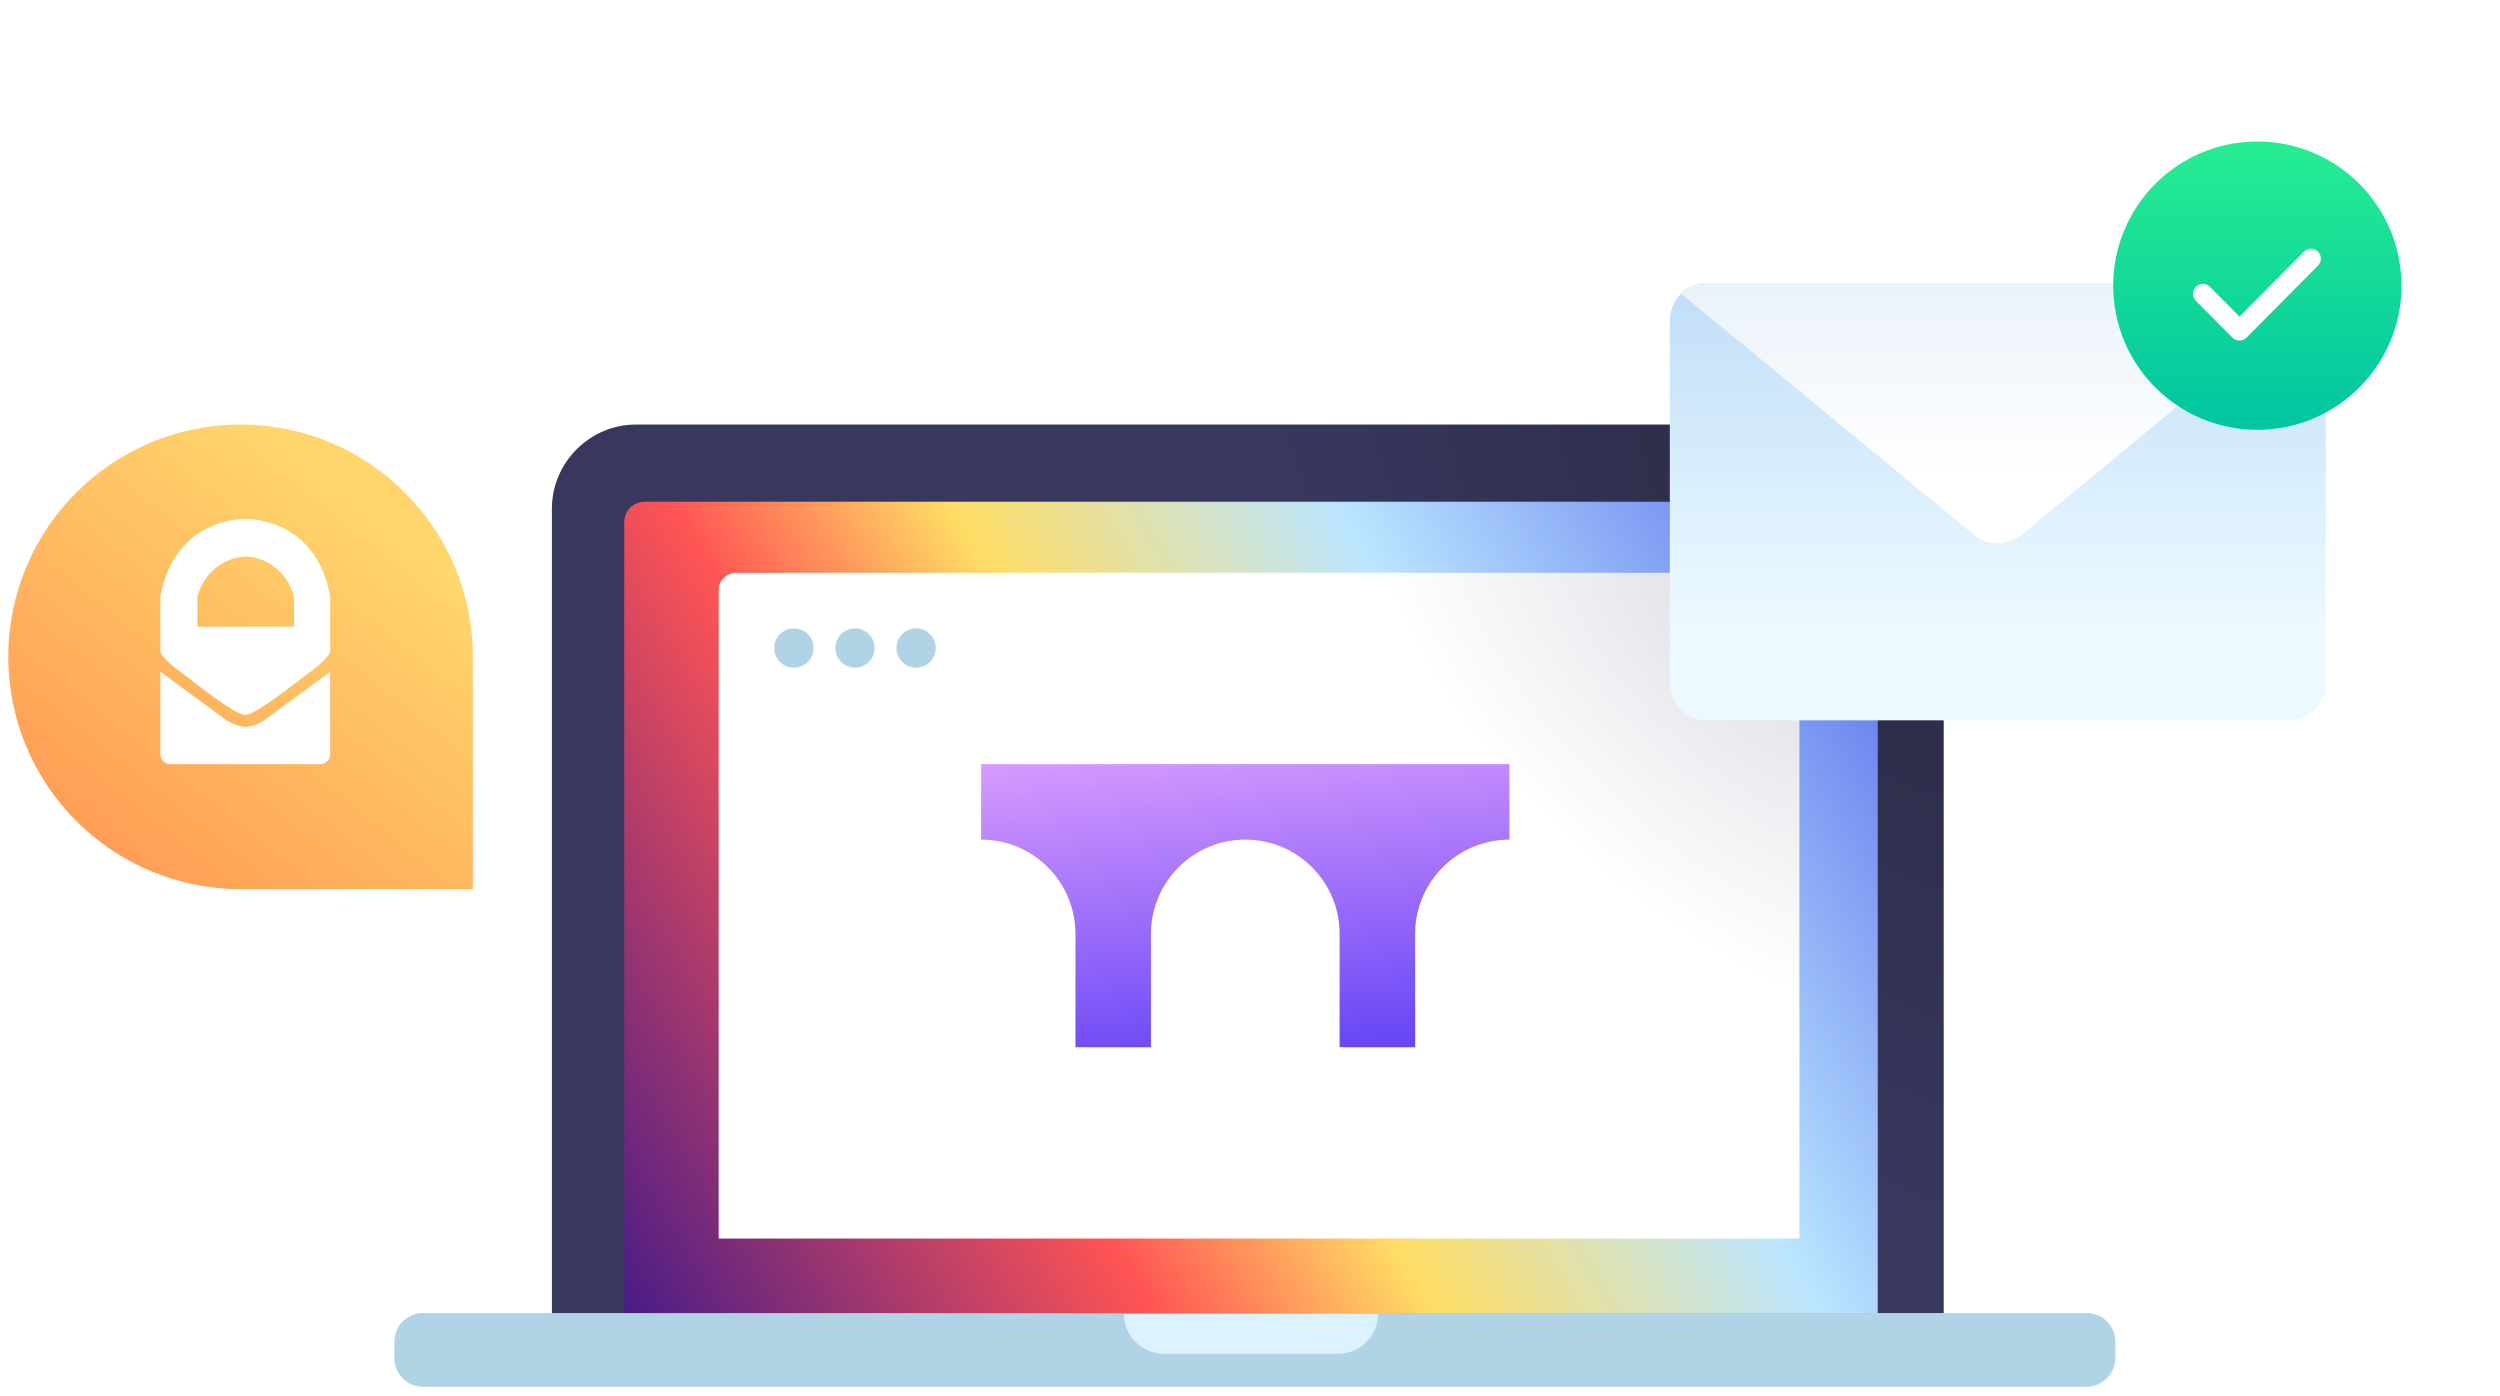 <?xml version="1.0" encoding="UTF-8" standalone="no"?>
<svg
   width="265"
   height="148"
   viewBox="0 0 265 148"
   fill="none"
   version="1.1"
   id="svg84"
   sodipodi:docname="img-welcome.svg"
   inkscape:version="1.1.2 (0a00cf5339, 2022-02-04, custom)"
   inkscape:export-filename="/home/dev/gopath/src/github.com/ProtonMail/proton-bridge/v2/internal/frontend/qml/icons/img-welcome.png"
   inkscape:export-xdpi="400"
   inkscape:export-ydpi="400"
   xmlns:inkscape="http://www.inkscape.org/namespaces/inkscape"
   xmlns:sodipodi="http://sodipodi.sourceforge.net/DTD/sodipodi-0.dtd"
   xmlns="http://www.w3.org/2000/svg"
   xmlns:svg="http://www.w3.org/2000/svg">
  <sodipodi:namedview
     id="namedview86"
     pagecolor="#505050"
     bordercolor="#ffffff"
     borderopacity="1"
     inkscape:pageshadow="0"
     inkscape:pageopacity="0"
     inkscape:pagecheckerboard="1"
     showgrid="false"
     inkscape:snap-page="true"
     inkscape:zoom="0.38460876"
     inkscape:cx="256.10441"
     inkscape:cy="252.20434"
     inkscape:window-width="1276"
     inkscape:window-height="1401"
     inkscape:window-x="1280"
     inkscape:window-y="18"
     inkscape:window-maximized="1"
     inkscape:current-layer="svg84" />
  <rect
     style="fill:#ffffff;fill-opacity:1;stroke-width:4;stroke-linecap:round;stroke-linejoin:round"
     id="rect925"
     width="265"
     height="148"
     x="0"
     y="0" />
  <path
     d="M221.171 147H44.855C43.144 147 41.805 145.661 41.805 143.949V142.238C41.805 140.526 43.144 139.187 44.855 139.187H221.171C222.882 139.187 224.221 140.526 224.221 142.238V143.949C224.221 145.661 222.808 147 221.171 147Z"
     fill="#B0D4E5"
     id="path2" />
  <path
     d="M141.83 143.503H123.376C120.995 143.503 119.135 141.568 119.135 139.261H146.072C146.072 141.568 144.211 143.503 141.83 143.503Z"
     fill="#DAF3FF"
     id="path4" />
  <path
     d="M206.034 139.187H58.501V53.929C58.501 49.018 62.519 45 67.43 45H197.105C202.016 45 206.034 49.018 206.034 53.929V139.187Z"
     fill="url(#paint0_radial_470_16889)"
     id="path6" />
  <path
     d="M199.116 139.186H66.167V55.343C66.167 54.152 67.135 53.185 68.325 53.185H196.883C198.074 53.185 199.041 54.152 199.041 55.343V139.186H199.116Z"
     fill="url(#paint1_linear_470_16889)"
     id="path8" />
  <path
     d="M190.805 131.286H76.18V62.518C76.18 61.523 77.028 60.714 78.072 60.714H188.847C189.891 60.714 190.739 61.523 190.739 62.518V131.286H190.805Z"
     fill="url(#paint2_radial_470_16889)"
     id="path10" />
  <path
     d="M84.156 70.774C85.306 70.774 86.239 69.841 86.239 68.691C86.239 67.54 85.306 66.607 84.156 66.607C83.005 66.607 82.072 67.54 82.072 68.691C82.072 69.841 83.005 70.774 84.156 70.774Z"
     fill="#B0D4E5"
     id="path12" />
  <path
     d="M90.63 70.774C91.781 70.774 92.714 69.841 92.714 68.691C92.714 67.54 91.781 66.607 90.63 66.607C89.48 66.607 88.547 67.54 88.547 68.691C88.547 69.841 89.48 70.774 90.63 70.774Z"
     fill="#B0D4E5"
     id="path14" />
  <path
     d="M97.105 70.774C98.256 70.774 99.189 69.841 99.189 68.691C99.189 67.54 98.256 66.607 97.105 66.607C95.954 66.607 95.022 67.54 95.022 68.691C95.022 69.841 95.954 70.774 97.105 70.774Z"
     fill="#B0D4E5"
     id="path16" />
  <path
     d="M242.633 76.354H180.924C178.747 76.354 177 74.562 177 72.389V33.965C177 31.793 178.774 30 180.924 30H242.606C244.783 30 246.53 31.793 246.53 33.965V72.389C246.557 74.589 244.783 76.354 242.633 76.354Z"
     fill="url(#paint3_linear_470_16889)"
     id="path18" />
  <path
     d="M209.232 56.69C210.689 57.892 212.822 57.892 214.279 56.69L245.431 31.042C244.729 30.401 243.784 30 242.758 30H180.78C179.754 30 178.809 30.401 178.107 31.042L209.232 56.69Z"
     fill="url(#paint4_linear_470_16889)"
     id="path20" />
  <path
     d="M160 81H104V89C109.523 89 114 93.477 114 99V111H122V99C122 93.477 126.477 89 132 89C137.523 89 142 93.477 142 99V111H150V99C150 93.477 154.477 89 160 89V81Z"
     fill="url(#paint5_linear_470_16889)"
     id="path22" />
  <circle
     cx="239.278"
     cy="30.278"
     r="15.278"
     fill="url(#paint6_linear_470_16889)"
     id="circle24" />
  <path
     fill-rule="evenodd"
     clip-rule="evenodd"
     d="M245.702 26.668C246.113 27.076 246.116 27.741 245.707 28.153L238.128 35.792C237.93 35.99 237.662 36.102 237.382 36.102C237.102 36.102 236.834 35.99 236.636 35.792L232.758 31.883C232.349 31.471 232.352 30.806 232.764 30.398C233.175 29.989 233.84 29.992 234.249 30.403L237.382 33.561L244.216 26.673C244.625 26.262 245.29 26.259 245.702 26.668Z"
     fill="white"
     id="path26" />
  <path
     d="M0.879 69.621C0.879 56.023 11.902 45 25.5 45C39.098 45 50.121 56.023 50.121 69.621V94.243H25.5C11.902 94.243 0.879 83.219 0.879 69.621Z"
     fill="url(#paint7_linear_470_16889)"
     id="path28" />
  <path
     d="M26 55.001C26 55.001 18.551 54.735 17 63.238V69.04C17 69.04 17.044 69.66 18.766 70.944C20.488 72.228 24.838 75.771 26 75.771C27.163 75.771 31.555 72.184 33.234 70.944C34.914 69.704 35 69.04 35 69.04V63.238C33.493 54.735 26 55.001 26 55.001ZM20.919 66.427V63.282C21.522 60.847 23.589 59.12 26.043 58.987C28.498 59.075 30.565 60.847 31.168 63.282V66.427H20.919Z"
     fill="white"
     id="path30" />
  <path
     d="M26 77.055C25.268 76.967 24.579 76.701 23.933 76.303C23.029 75.638 17 71.21 17 71.21V79.978C17.043 80.598 17.56 81.041 18.12 80.997H33.837C34.44 81.041 34.956 80.598 34.999 80.023V71.21C34.999 71.21 28.971 75.638 28.067 76.303C27.464 76.701 26.775 76.967 26 77.055Z"
     fill="white"
     id="path32" />
  <defs
     id="defs82">
    <radialGradient
       id="paint0_radial_470_16889"
       cx="0"
       cy="0"
       r="1"
       gradientUnits="userSpaceOnUse"
       gradientTransform="translate(202 51.5) rotate(145.641) scale(59.357 92.976)">
      <stop
         stop-color="#292842"
         id="stop34" />
      <stop
         offset="1"
         stop-color="#38385F"
         id="stop36" />
    </radialGradient>
    <linearGradient
       id="paint1_linear_470_16889"
       x1="63.708"
       y1="144.987"
       x2="207.624"
       y2="58.751"
       gradientUnits="userSpaceOnUse">
      <stop
         stop-color="#35168C"
         id="stop39" />
      <stop
         offset="0.318"
         stop-color="#FF5454"
         id="stop41" />
      <stop
         offset="0.469"
         stop-color="#FFDD64"
         id="stop43" />
      <stop
         offset="0.677"
         stop-color="#BCE6FF"
         id="stop45" />
      <stop
         offset="0.911"
         stop-color="#6983EF"
         id="stop47" />
      <stop
         offset="1"
         stop-color="#2395FF"
         id="stop49" />
    </linearGradient>
    <radialGradient
       id="paint2_radial_470_16889"
       cx="0"
       cy="0"
       r="1"
       gradientUnits="userSpaceOnUse"
       gradientTransform="translate(188.5 63.499) rotate(135) scale(33.941 55.129)">
      <stop
         stop-color="#DDDBE3"
         id="stop52" />
      <stop
         offset="1"
         stop-color="white"
         id="stop54" />
    </radialGradient>
    <linearGradient
       id="paint3_linear_470_16889"
       x1="211.765"
       y1="30"
       x2="211.765"
       y2="66.421"
       gradientUnits="userSpaceOnUse">
      <stop
         stop-color="#C1DEF8"
         id="stop57" />
      <stop
         offset="1"
         stop-color="#ECFAFF"
         id="stop59" />
    </linearGradient>
    <linearGradient
       id="paint4_linear_470_16889"
       x1="211.769"
       y1="18.412"
       x2="211.769"
       y2="50.418"
       gradientUnits="userSpaceOnUse">
      <stop
         stop-color="#DEEBF7"
         id="stop62" />
      <stop
         offset="1"
         stop-color="white"
         id="stop64" />
    </linearGradient>
    <linearGradient
       id="paint5_linear_470_16889"
       x1="134.692"
       y1="70.904"
       x2="139.324"
       y2="110.552"
       gradientUnits="userSpaceOnUse">
      <stop
         stop-color="#ECAAFF"
         id="stop67" />
      <stop
         offset="1"
         stop-color="#6A48F6"
         id="stop69" />
    </linearGradient>
    <linearGradient
       id="paint6_linear_470_16889"
       x1="240.861"
       y1="12.772"
       x2="241.004"
       y2="45.556"
       gradientUnits="userSpaceOnUse">
      <stop
         stop-color="#2AF091"
         id="stop72" />
      <stop
         offset="1"
         stop-color="#00C5A1"
         id="stop74" />
    </linearGradient>
    <linearGradient
       id="paint7_linear_470_16889"
       x1="41.125"
       y1="56.364"
       x2="5.14"
       y2="101.345"
       gradientUnits="userSpaceOnUse">
      <stop
         stop-color="#FFD66C"
         id="stop77" />
      <stop
         offset="1"
         stop-color="#FF8E4F"
         id="stop79" />
    </linearGradient>
  </defs>
</svg>
